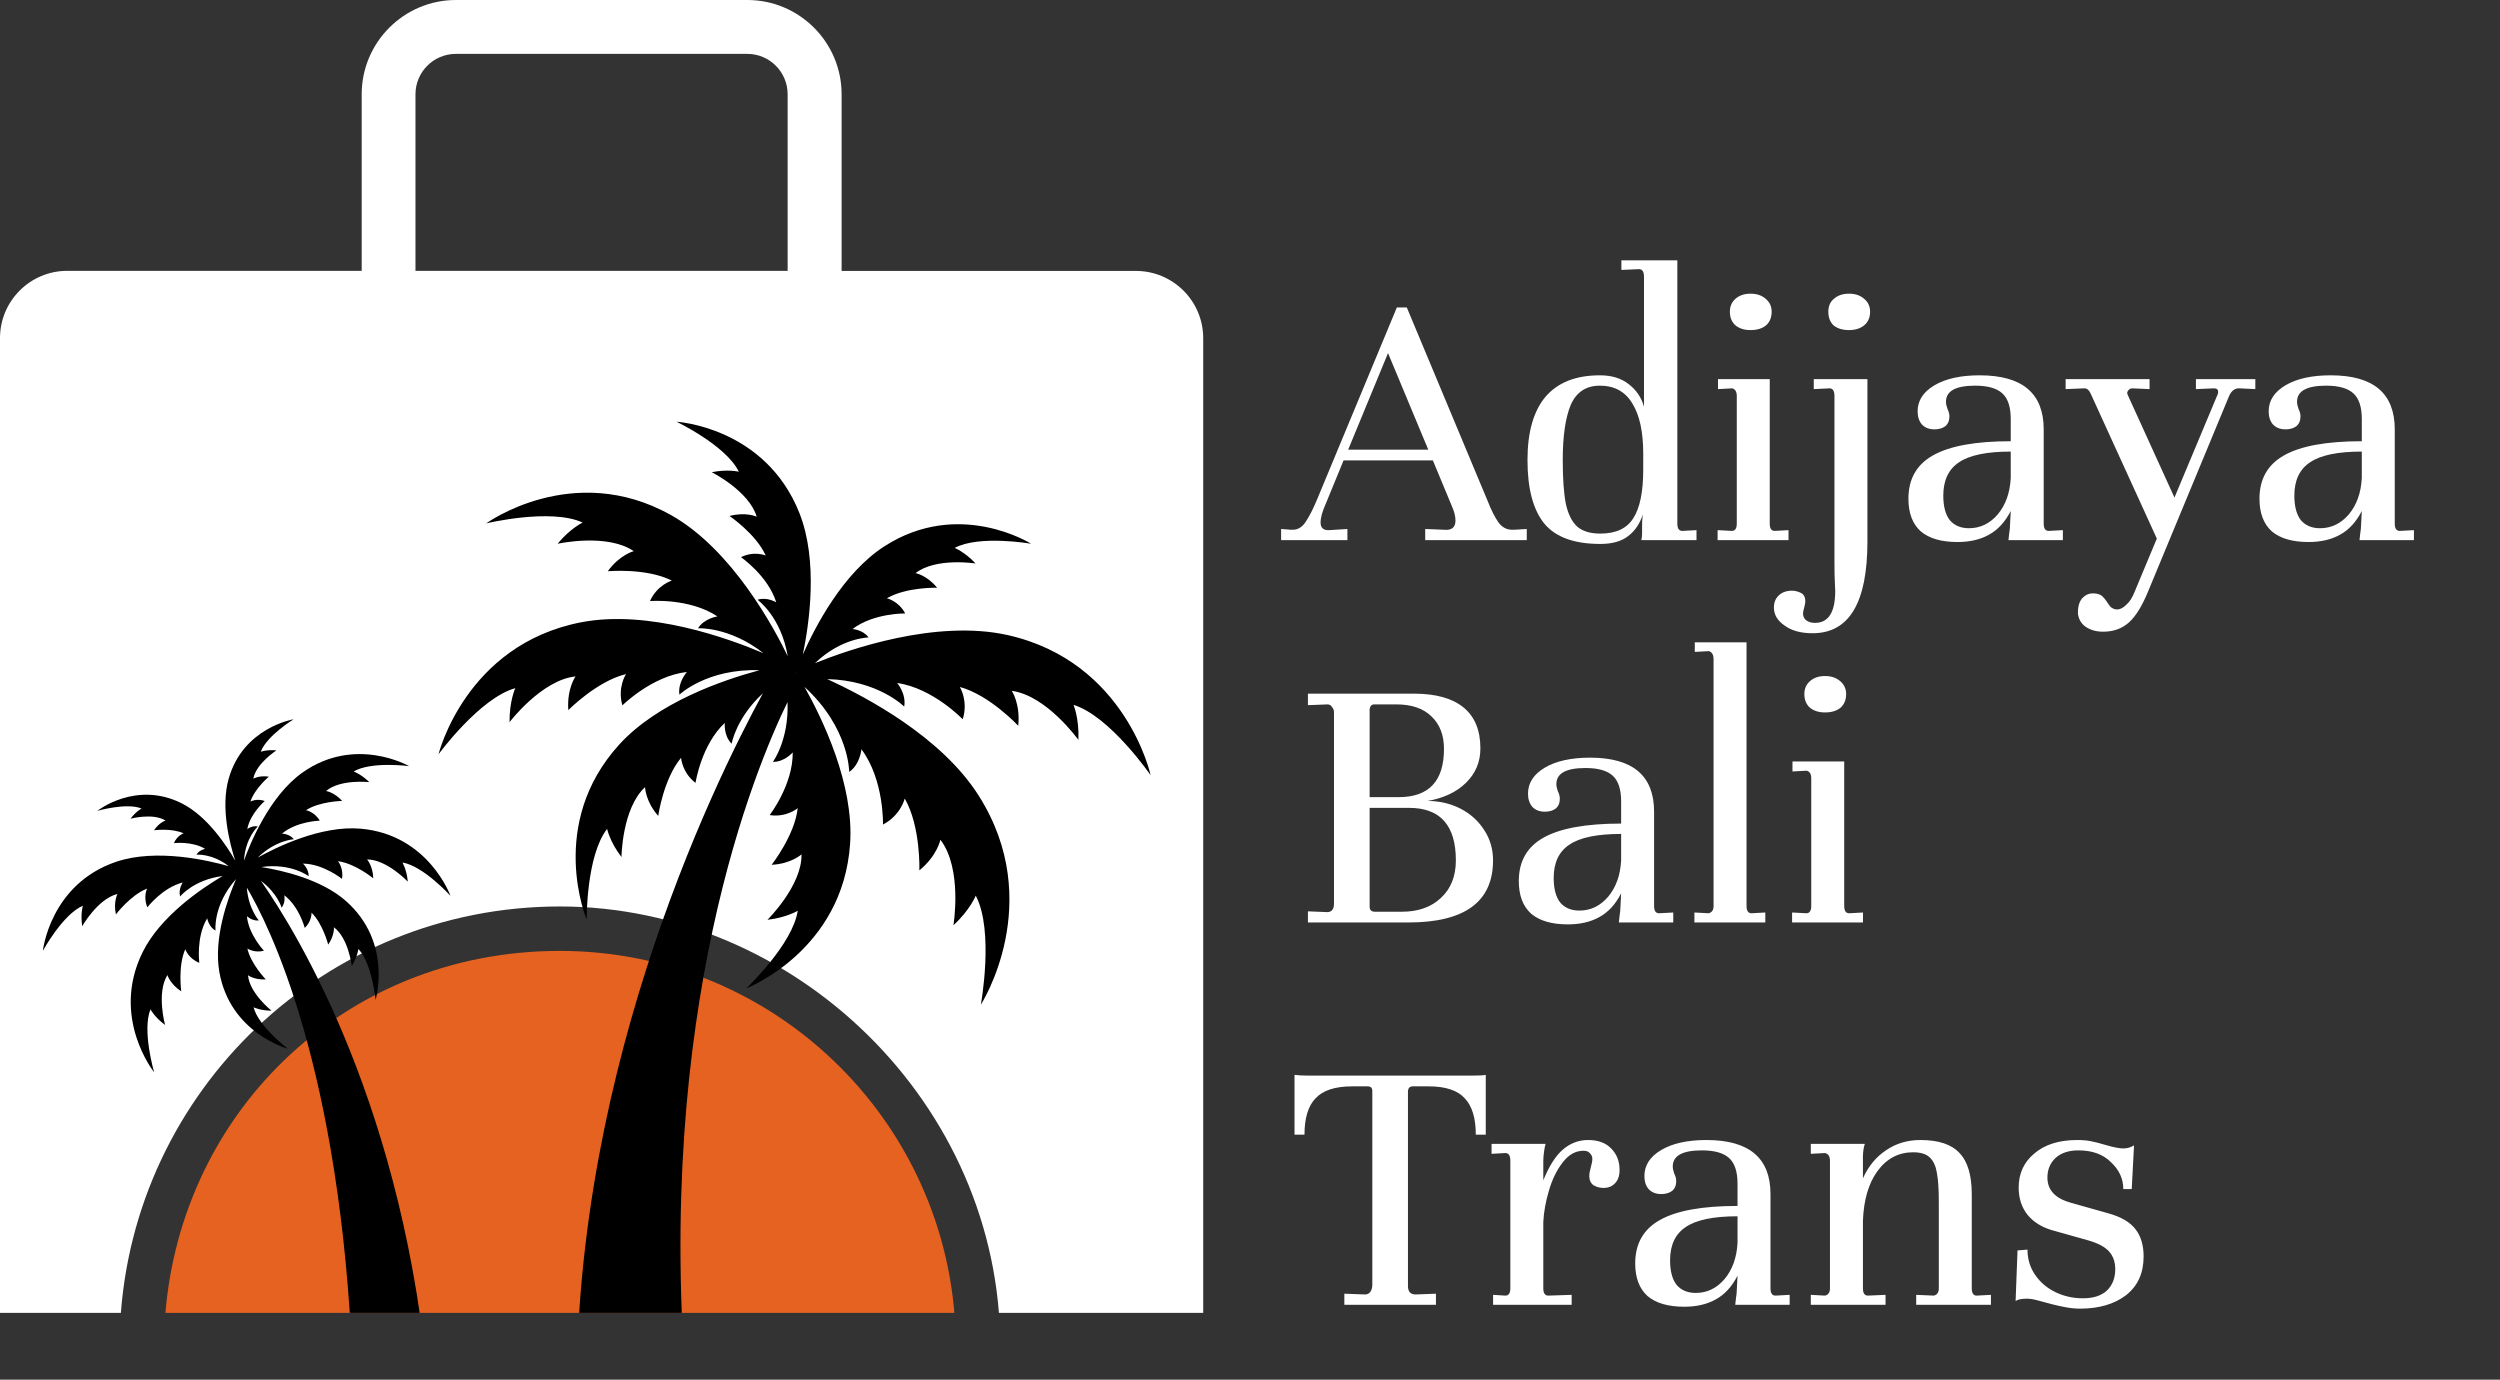<svg xmlns="http://www.w3.org/2000/svg" width="935" height="516" viewBox="0 0 935 516" fill="none"><rect x="0" y="0" width="935" height="516" fill="#333333" stroke="none"/><g clip-path="url(#clip0_328_49)"><path d="M450 126.5C450 112.581 438.713 101.329 424.829 101.329H314.761V35.247C314.761 15.823 298.938 0 279.515 0H170.52C151.096 0 135.274 15.823 135.274 35.247V101.294H25.171C11.253 101.294 0 112.581 0 126.465V493.75C15.65 493.057 30.676 493.404 44.976 494.512C49.754 407.849 121.528 339.018 209.402 339.018C297.276 339.018 374.106 412.766 374.106 503.721C374.106 506.214 374.036 508.707 373.932 511.2C399.727 513.347 425.14 518.713 450 527.335V126.5ZM294.576 101.294H155.39V35.247C155.39 26.902 162.176 20.151 170.486 20.151H279.48C287.824 20.151 294.576 26.937 294.576 35.247V101.294Z" fill="white"></path><path d="M286.889 515.978C310.606 511.477 334.116 509.608 357.313 510.265C357.417 508.084 357.486 505.938 357.486 503.722C357.486 421.941 291.183 355.637 209.402 355.637C127.622 355.637 65.473 417.89 61.526 496.139C136.07 505.245 188.247 534.259 202.131 542.742C230.557 530.278 258.879 521.276 286.889 515.978Z" fill="#E66220"></path><path d="M294.541 262.708C295.06 276.8 289.07 284.936 289.07 284.936C293.364 285.04 296.48 281.405 296.48 281.405C296.618 293.488 287.859 304.845 287.859 304.845C294.195 305.814 298.349 302.248 298.349 302.248C297.207 312.496 288.586 323.437 288.586 323.437C295.96 323.057 299.769 319.525 299.769 319.525C300.011 331.228 287.028 344.004 287.028 344.004C294.229 343.173 298.349 340.611 298.349 340.611C296.514 353.179 279.133 369.625 279.133 369.625C279.133 369.625 315.246 355.741 317.946 315.474C319.435 293.384 307.663 268.94 300.877 256.891C317.669 272.229 317.6 288.71 317.6 288.71C321.72 285.836 322.17 280.227 322.17 280.227C330.688 291.584 330.238 308.376 330.238 308.376C336.92 304.879 338.374 298.647 338.374 298.647C344.399 309.138 343.845 325.515 343.845 325.515C350.561 320.01 351.704 314.055 351.704 314.055C360.083 324.961 356.586 346.047 356.586 346.047C362.853 340.264 364.93 334.967 364.93 334.967C371.889 348.159 366.834 375.753 366.834 375.753C366.834 375.753 391.417 337.598 366.038 297.574C352.154 275.657 324.178 260.735 309.36 253.983C328.437 254.433 338.166 264.266 338.166 264.266C339.032 259.523 335.535 255.437 335.535 255.437C348.969 257.376 360.048 269.01 360.048 269.01C362.23 262.154 358.975 256.926 358.975 256.926C370.124 259.938 380.822 271.433 380.822 271.433C381.653 263.158 378.399 258.38 378.399 258.38C391.452 260.111 403.327 276.731 403.327 276.731C403.639 268.594 401.492 263.608 401.492 263.608C415.134 267.832 430.334 289.922 430.334 289.922C430.334 289.922 421.159 247.508 376.945 237.537C350.042 231.478 317.115 243.042 304.789 248.028C314.796 238.437 324.836 238.437 324.836 238.402C322.794 235.529 318.846 235.252 318.846 235.252C326.775 229.227 338.547 229.435 338.547 229.435C336.089 224.761 331.692 223.757 331.692 223.757C338.997 219.498 350.492 219.81 350.492 219.81C346.614 215.101 342.425 214.339 342.425 214.339C350.042 208.419 364.861 210.738 364.861 210.738C360.775 206.376 357.036 204.922 357.036 204.922C366.281 199.971 385.635 203.364 385.635 203.364C385.635 203.364 358.733 186.329 330.792 204.298C315.246 214.305 304.824 234.49 300.254 244.808C302.643 233.347 306.105 209.838 298.973 191.869C286.197 159.634 253.027 157.73 253.027 157.73C253.027 157.73 271.551 166.594 276.329 176.427C276.329 176.427 272.278 175.388 266.184 176.6C266.184 176.6 280.172 183.628 283.011 193.254C283.011 193.254 278.995 191.349 272.832 192.977C272.832 192.977 282.769 199.694 286.37 207.761C286.37 207.761 282.042 205.926 277.125 208.384C277.125 208.384 287.235 215.343 290.317 225.28C290.317 225.28 286.82 223.134 283.323 224.311C283.323 224.311 292.152 230.647 294.61 245.431C289.728 235.286 273.905 205.476 250.881 192.596C214.319 172.168 181.842 195.746 181.842 195.746C181.842 195.746 205.94 189.93 217.919 195.435C217.919 195.435 213.349 197.547 208.536 203.364C208.536 203.364 226.956 199.278 237.031 206.133C237.031 206.133 231.838 207.415 227.302 213.647C227.302 213.647 241.74 212.331 251.262 217.144C251.262 217.144 245.826 218.736 243.091 224.795C243.091 224.795 257.875 223.584 268.331 230.543C268.331 230.543 263.414 231.201 261.06 234.975C261.06 234.975 272.797 234.282 285.573 244.323C272.832 238.887 242.537 227.808 217.227 232.759C174.052 241.207 164.011 282.097 164.011 282.097C164.011 282.097 179.384 261.081 192.714 257.376C192.714 257.376 190.498 262.189 190.567 270.083C190.567 270.083 202.581 254.295 215.253 252.979C215.253 252.979 211.964 257.549 212.553 265.582C212.553 265.582 223.217 254.745 234.123 252.113C234.123 252.113 230.834 257.064 232.773 263.816C232.773 263.816 243.818 252.806 256.905 251.317C256.905 251.317 253.408 255.195 254.101 259.8C254.101 259.8 264.419 249.967 284.05 250.659C270.235 254.364 245.93 262.743 231.63 278.427C204.416 308.272 219.408 343.934 219.408 343.934C219.408 343.934 219.235 320.01 227.06 310.004C227.06 310.004 228.029 314.782 232.427 320.529C232.427 320.529 232.634 302.317 241.255 294.388C241.255 294.388 241.325 299.582 246.172 305.156C246.172 305.156 248.111 291.342 254.724 283.413C254.724 283.413 255.036 288.883 260.125 292.796C260.125 292.796 262.237 278.635 271.066 270.36C271.066 270.36 270.581 275.138 273.628 278.15C273.628 278.15 275.29 268.525 285.331 259.28C266.565 293.696 210.891 407.365 215.98 536.96C229.691 531.489 243.402 526.815 257.009 523.007C244.406 378.142 282.665 286.875 294.472 262.708H294.541ZM298.003 251.663L297.899 251.767C297.899 251.767 297.865 251.698 297.83 251.663H298.003Z" fill="black"></path><path d="M97.707 329.531C103.836 334.171 105.324 339.468 105.324 339.468C106.883 337.564 106.329 334.829 106.329 334.829C111.903 339.053 113.98 347.051 113.98 347.051C116.681 344.488 116.508 341.338 116.508 341.338C120.766 345.493 122.74 353.283 122.74 353.283C125.164 349.786 124.887 346.808 124.887 346.808C130.323 350.825 131.569 361.281 131.569 361.281C133.75 357.715 134.027 354.91 134.027 354.91C139.117 360.207 140.467 373.918 140.467 373.918C140.467 373.918 146.907 352.556 129.457 337.044C120.282 328.908 105.844 325.584 97.707 324.268C108.925 322.676 115.434 327.696 115.434 327.696C115.538 324.996 113.288 322.987 113.288 322.987C120.905 323.057 127.899 328.7 127.899 328.7C128.591 324.719 126.41 322.087 126.41 322.087C132.815 322.918 139.602 328.492 139.602 328.492C139.463 323.853 137.282 321.429 137.282 321.429C144.657 321.429 152.516 329.739 152.516 329.739C152.101 325.203 150.508 322.572 150.508 322.572C158.402 323.888 168.477 335.036 168.477 335.036C168.477 335.036 160.237 312.15 134.927 309.934C120.074 308.619 103.351 316.859 96.392 320.737C103.109 314.193 109.895 313.881 109.895 313.881C108.337 311.839 105.463 311.769 105.463 311.769C111.037 307.13 119.589 306.922 119.589 306.922C117.65 303.598 114.43 303.01 114.43 303.01C119.624 299.686 127.968 299.547 127.968 299.547C124.991 296.258 121.944 295.843 121.944 295.843C127.276 291.307 138.113 292.519 138.113 292.519C134.997 289.472 132.261 288.537 132.261 288.537C138.805 284.659 153.001 286.529 153.001 286.529C153.001 286.529 132.919 274.965 113.149 288.918C100.72 297.712 93.414 315.786 91.233 321.914C91.752 313.293 96.426 309.103 96.426 309.103C94.349 308.619 92.479 310.073 92.479 310.073C93.622 304.187 99.023 299.582 99.023 299.582C96.045 298.474 93.656 299.79 93.656 299.79C95.249 294.942 100.546 290.476 100.546 290.476C96.911 289.922 94.73 291.238 94.73 291.238C95.803 285.525 103.386 280.643 103.386 280.643C99.819 280.297 97.534 281.162 97.534 281.162C99.681 275.242 109.791 269.01 109.791 269.01C109.791 269.01 90.852 272.091 85.485 291.376C82.473 302.144 85.901 315.474 87.978 321.879C84.758 316.27 77.556 305.26 67.966 300.448C50.827 291.826 36.424 303.252 36.424 303.252C36.424 303.252 47.33 300.101 52.939 302.386C52.939 302.386 50.897 303.425 48.819 306.195C48.819 306.195 57.198 303.944 61.907 306.887C61.907 306.887 59.552 307.58 57.613 310.523C57.613 310.523 64.192 309.623 68.658 311.666C68.658 311.666 66.2 312.496 65.058 315.336C65.058 315.336 71.809 314.505 76.725 317.482C76.725 317.482 74.475 317.863 73.471 319.664C73.471 319.664 79.253 319.075 85.555 323.957C78.18 321.845 58.583 317.205 43.487 322.295C18.697 330.674 16.031 355.603 16.031 355.603C16.031 355.603 23.44 341.996 30.988 338.741C30.988 338.741 30.053 341.753 30.746 346.393C30.746 346.393 36.562 336.144 43.937 334.344C43.937 334.344 42.344 337.287 43.349 341.996C43.349 341.996 48.785 334.759 55.017 332.336C55.017 332.336 53.459 335.521 55.121 339.33C55.121 339.33 60.764 331.955 68.347 330.051C68.347 330.051 66.581 332.613 67.377 335.279C67.377 335.279 72.363 329.046 83.269 327.627C75.168 332.405 60.002 342.688 53.355 356.087C41.237 380.601 57.648 401.028 57.648 401.028C57.648 401.028 53.078 385.483 56.263 377.485C56.263 377.485 57.787 380.393 61.734 383.336C61.734 383.336 58.444 371.46 62.599 364.674C62.599 364.674 63.603 368.032 67.793 370.768C67.793 370.768 66.477 361.419 69.281 355.014C69.281 355.014 70.493 358.511 74.544 360.104C74.544 360.104 73.263 350.478 77.487 343.45C77.487 343.45 78.076 346.67 80.603 348.055C80.603 348.055 79.565 338.568 88.29 328.769C85.139 336.11 79.842 350.859 82.023 363.462C86.039 386.417 107.61 392.199 107.61 392.199C107.61 392.199 96.634 383.821 94.834 376.723C94.834 376.723 97.361 377.969 101.551 378.004C101.551 378.004 93.31 371.46 92.756 364.743C92.756 364.743 95.145 366.544 99.404 366.301C99.404 366.301 93.795 360.519 92.514 354.737C92.514 354.737 95.111 356.537 98.711 355.568C98.711 355.568 92.999 349.578 92.341 342.653C92.341 342.653 94.349 344.558 96.807 344.246C96.807 344.246 92.929 339.987 92.306 331.955C100.443 345.631 127.483 398.986 131.915 511.616C142.475 515.009 152.031 518.575 160.514 522.072C151.754 414.912 111.107 348.747 97.603 329.462L97.707 329.531ZM89.813 325.792L89.744 325.723H89.848C89.848 325.723 89.848 325.757 89.848 325.792H89.813Z" fill="black"></path></g><path d="M571.01 197.843V202H533.027V197.843L540.05 198.13C542.917 198.417 544.35 197.27 544.35 194.69C544.35 193.066 543.872 191.202 542.917 189.1L535.893 172.187H502.497L495.903 188.24C494.566 191.202 493.897 193.591 493.897 195.407C493.897 197.413 494.948 198.369 497.05 198.273L503.93 197.843V202H479.133V197.843L482.86 198.13H483.433C485.344 198.13 486.921 197.222 488.163 195.407C489.597 193.304 491.03 190.533 492.463 187.093L522.42 114.997H526.147L556.39 187.38C557.728 190.82 559.113 193.543 560.547 195.55C561.884 197.27 563.557 198.13 565.563 198.13H566.28L571.01 197.843ZM504.217 168.173H534.173L519.123 132.053L504.217 168.173ZM571.281 172.043C571.281 161.628 573.527 153.744 578.018 148.393C582.604 143.042 589.389 140.367 598.371 140.367C602.767 140.367 606.35 141.466 609.121 143.663C611.988 145.861 613.899 148.68 614.854 152.12V103.53C614.854 101.619 614.233 100.663 612.991 100.663L606.398 100.95V97.367H627.324V195.837C627.324 197.652 627.945 198.56 629.188 198.56L634.491 198.273V202H613.851C614.042 201.236 614.138 200.471 614.138 199.707V196.553C614.138 195.311 614.185 194.356 614.281 193.687C614.377 193.018 614.424 192.588 614.424 192.397C613.278 195.932 611.414 198.656 608.834 200.567C606.35 202.478 602.91 203.433 598.514 203.433C588.768 203.433 581.792 200.901 577.588 195.837C573.383 190.677 571.281 182.746 571.281 172.043ZM584.468 172.043C584.468 179.019 584.85 184.466 585.614 188.383C586.474 192.301 587.908 195.168 589.914 196.983C591.921 198.703 594.788 199.563 598.514 199.563C604.343 199.563 608.452 197.652 610.841 193.83C613.325 190.008 614.568 183.94 614.568 175.627V169.607C614.568 161.58 613.23 155.369 610.554 150.973C607.879 146.482 603.818 144.237 598.371 144.237C593.211 144.237 589.58 146.626 587.478 151.403C585.471 156.181 584.468 163.061 584.468 172.043ZM654.714 109.837C657.008 109.837 658.871 110.458 660.304 111.7C661.833 112.942 662.598 114.567 662.598 116.573C662.598 118.771 661.881 120.491 660.448 121.733C659.014 122.88 657.103 123.453 654.714 123.453C652.421 123.453 650.558 122.88 649.124 121.733C647.691 120.491 646.974 118.771 646.974 116.573C646.974 114.567 647.691 112.942 649.124 111.7C650.558 110.458 652.421 109.837 654.714 109.837ZM661.881 195.837C661.881 197.652 662.502 198.56 663.744 198.56L668.904 198.273V202H642.388V198.273L647.691 198.56C648.933 198.56 649.554 197.652 649.554 195.837V148.107C649.554 146.482 648.981 145.527 647.834 145.24L642.531 145.527V141.8H661.881V195.837ZM691.534 109.837C693.828 109.837 695.691 110.458 697.124 111.7C698.653 112.942 699.418 114.567 699.418 116.573C699.418 118.771 698.653 120.491 697.124 121.733C695.691 122.88 693.828 123.453 691.534 123.453C689.145 123.453 687.234 122.88 685.801 121.733C684.463 120.491 683.794 118.771 683.794 116.573C683.794 114.471 684.511 112.847 685.944 111.7C687.378 110.458 689.241 109.837 691.534 109.837ZM698.414 202.573C698.414 225.411 691.582 236.83 677.918 236.83C673.522 236.83 670.034 235.874 667.454 233.963C664.779 232.148 663.441 229.902 663.441 227.227C663.441 225.316 664.062 223.787 665.304 222.64C666.547 221.493 668.171 220.92 670.178 220.92C671.324 220.92 672.471 221.207 673.618 221.78C674.669 222.353 675.194 223.404 675.194 224.933C675.194 225.411 675.051 226.176 674.764 227.227C674.478 228.278 674.334 228.994 674.334 229.377C674.334 230.523 674.717 231.383 675.481 231.957C676.341 232.626 677.44 232.96 678.778 232.96C683.842 232.96 686.374 228.994 686.374 221.063C686.374 220.586 686.327 219.439 686.231 217.623C686.135 215.808 686.088 213.419 686.088 210.457V148.107C686.088 146.196 685.467 145.24 684.224 145.24L678.348 145.527V141.8H698.414V202.573ZM771.511 198.273V202H751.158C751.253 201.331 751.349 200.471 751.444 199.42C751.635 198.273 751.731 197.366 751.731 196.697L752.018 191.107C749.915 195.216 747.192 198.178 743.848 199.993C740.599 201.809 736.681 202.717 732.094 202.717C726.074 202.717 721.488 201.379 718.334 198.703C715.276 195.932 713.748 191.871 713.748 186.52C713.748 179.162 716.805 173.763 722.921 170.323C729.132 166.788 738.831 165.02 752.018 165.02V156.707C752.018 152.216 750.966 149.014 748.864 147.103C746.762 145.192 743.37 144.237 738.688 144.237C731.425 144.237 727.794 146.243 727.794 150.257C727.794 151.021 727.985 151.929 728.368 152.98C728.845 153.936 729.084 154.843 729.084 155.703C729.084 157.328 728.559 158.57 727.508 159.43C726.456 160.194 725.119 160.577 723.494 160.577C721.488 160.577 719.911 159.956 718.764 158.713C717.713 157.471 717.188 155.847 717.188 153.84C717.188 149.827 719.29 146.578 723.494 144.093C727.699 141.609 733.336 140.367 740.408 140.367C756.365 140.367 764.344 147.103 764.344 160.577V195.837C764.344 197.652 764.965 198.56 766.208 198.56L771.511 198.273ZM736.394 197.557C740.599 197.557 744.182 195.837 747.144 192.397C750.106 188.861 751.731 184.322 752.018 178.78V168.89C743.035 168.89 736.585 170.228 732.668 172.903C728.75 175.483 726.791 179.64 726.791 185.373C726.791 189.387 727.603 192.444 729.228 194.547C730.948 196.553 733.336 197.557 736.394 197.557ZM843.492 141.8V145.527L837.616 145.24H837.329C835.8 145.24 834.606 146.148 833.746 147.963L803.502 220.92C801.209 226.558 798.772 230.523 796.192 232.817C793.612 235.11 790.411 236.257 786.589 236.257C784.009 236.257 781.811 235.636 779.996 234.393C778.276 233.151 777.32 231.431 777.129 229.233C777.129 226.844 777.654 225.029 778.706 223.787C779.852 222.544 781.19 221.923 782.719 221.923C784.152 221.923 785.251 222.21 786.016 222.783C786.78 223.452 787.497 224.312 788.166 225.363C788.261 225.554 788.5 225.889 788.882 226.367C789.264 226.94 789.694 227.322 790.172 227.513C790.65 227.8 791.176 227.943 791.749 227.943C792.896 227.943 794.042 227.37 795.189 226.223C796.431 225.172 797.482 223.548 798.342 221.35L806.656 201.427L781.859 147.103C781.286 145.861 780.521 145.24 779.566 145.24L772.542 145.527V141.8H803.932V145.527L797.482 145.24C796.813 145.24 796.288 145.527 795.906 146.1C795.523 146.578 795.476 147.103 795.762 147.677L813.249 186.09L829.446 147.39C829.541 147.199 829.589 146.912 829.589 146.53C829.589 145.67 829.063 145.24 828.012 145.24L821.276 145.527V141.8H843.492ZM902.806 198.273V202H882.453C882.549 201.331 882.644 200.471 882.74 199.42C882.931 198.273 883.026 197.366 883.026 196.697L883.313 191.107C881.211 195.216 878.488 198.178 875.143 199.993C871.894 201.809 867.976 202.717 863.39 202.717C857.37 202.717 852.783 201.379 849.63 198.703C846.572 195.932 845.043 191.871 845.043 186.52C845.043 179.162 848.101 173.763 854.216 170.323C860.428 166.788 870.126 165.02 883.313 165.02V156.707C883.313 152.216 882.262 149.014 880.16 147.103C878.058 145.192 874.665 144.237 869.983 144.237C862.721 144.237 859.09 146.243 859.09 150.257C859.09 151.021 859.281 151.929 859.663 152.98C860.141 153.936 860.38 154.843 860.38 155.703C860.38 157.328 859.854 158.57 858.803 159.43C857.752 160.194 856.414 160.577 854.79 160.577C852.783 160.577 851.206 159.956 850.06 158.713C849.009 157.471 848.483 155.847 848.483 153.84C848.483 149.827 850.585 146.578 854.79 144.093C858.994 141.609 864.632 140.367 871.703 140.367C887.661 140.367 895.64 147.103 895.64 160.577V195.837C895.64 197.652 896.261 198.56 897.503 198.56L902.806 198.273ZM867.69 197.557C871.894 197.557 875.478 195.837 878.44 192.397C881.402 188.861 883.026 184.322 883.313 178.78V168.89C874.331 168.89 867.881 170.228 863.963 172.903C860.045 175.483 858.086 179.64 858.086 185.373C858.086 189.387 858.899 192.444 860.523 194.547C862.243 196.553 864.632 197.557 867.69 197.557ZM528.87 259.43C536.992 259.43 543.156 261.15 547.36 264.59C551.564 268.03 553.667 273.142 553.667 279.927C553.667 284.991 551.851 289.291 548.22 292.827C544.684 296.267 539.907 298.512 533.887 299.563C538.378 299.563 542.487 300.519 546.213 302.43C549.94 304.341 552.902 307.017 555.1 310.457C557.298 313.801 558.397 317.576 558.397 321.78C558.397 337.26 547.838 345 526.72 345H489.167V340.843L496.333 341.13C498.053 341.13 498.913 340.079 498.913 337.977V266.31C498.913 265.641 498.674 265.02 498.197 264.447C497.814 263.778 497.241 263.443 496.477 263.443L489.167 263.73V259.43H528.87ZM513.963 263.443C513.008 263.443 512.434 264.017 512.243 265.163V298.13H523.137C534.412 298.13 540.05 292.11 540.05 280.07C540.05 274.91 538.473 270.849 535.32 267.887C532.262 264.924 527.914 263.443 522.277 263.443H513.963ZM512.243 302.143V339.123C512.243 340.366 512.912 340.987 514.25 340.987H524.283C530.399 340.987 535.272 339.267 538.903 335.827C542.63 332.387 544.493 327.704 544.493 321.78C544.493 308.689 538.664 302.143 527.007 302.143H512.243ZM625.798 341.273V345H605.445C605.54 344.331 605.636 343.471 605.731 342.42C605.922 341.273 606.018 340.366 606.018 339.697L606.305 334.107C604.202 338.216 601.479 341.178 598.135 342.993C594.886 344.809 590.968 345.717 586.381 345.717C580.361 345.717 575.775 344.379 572.621 341.703C569.564 338.932 568.035 334.871 568.035 329.52C568.035 322.162 571.092 316.763 577.208 313.323C583.419 309.788 593.118 308.02 606.305 308.02V299.707C606.305 295.216 605.254 292.014 603.151 290.103C601.049 288.192 597.657 287.237 592.975 287.237C585.712 287.237 582.081 289.243 582.081 293.257C582.081 294.021 582.272 294.929 582.655 295.98C583.132 296.936 583.371 297.843 583.371 298.703C583.371 300.328 582.846 301.57 581.795 302.43C580.744 303.194 579.406 303.577 577.781 303.577C575.775 303.577 574.198 302.956 573.051 301.713C572 300.471 571.475 298.847 571.475 296.84C571.475 292.827 573.577 289.578 577.781 287.093C581.986 284.609 587.624 283.367 594.695 283.367C610.652 283.367 618.631 290.103 618.631 303.577V338.837C618.631 340.652 619.252 341.56 620.495 341.56L625.798 341.273ZM590.681 340.557C594.886 340.557 598.469 338.837 601.431 335.397C604.394 331.861 606.018 327.322 606.305 321.78V311.89C597.322 311.89 590.872 313.228 586.955 315.903C583.037 318.483 581.078 322.64 581.078 328.373C581.078 332.387 581.89 335.444 583.515 337.547C585.235 339.553 587.624 340.557 590.681 340.557ZM633.709 341.273L639.013 341.56C640.255 341.273 640.876 340.366 640.876 338.837V246.53C640.876 244.906 640.303 243.902 639.156 243.52L633.853 243.807V240.223H653.203V338.837C653.203 340.652 653.824 341.56 655.066 341.56L660.226 341.273V345H633.709V341.273ZM682.569 252.837C684.863 252.837 686.726 253.458 688.159 254.7C689.688 255.942 690.453 257.567 690.453 259.573C690.453 261.771 689.736 263.491 688.303 264.733C686.869 265.88 684.958 266.453 682.569 266.453C680.276 266.453 678.413 265.88 676.979 264.733C675.546 263.491 674.829 261.771 674.829 259.573C674.829 257.567 675.546 255.942 676.979 254.7C678.413 253.458 680.276 252.837 682.569 252.837ZM689.736 338.837C689.736 340.652 690.357 341.56 691.599 341.56L696.759 341.273V345H670.243V341.273L675.546 341.56C676.788 341.56 677.409 340.652 677.409 338.837V291.107C677.409 289.482 676.836 288.527 675.689 288.24L670.386 288.527V284.8H689.736V338.837ZM484.15 402C485.488 402.191 487.399 402.287 489.883 402.287H549.94C552.998 402.287 554.909 402.191 555.673 402V424.36H551.947C551.947 418.149 550.561 413.61 547.79 410.743C545.114 407.781 540.623 406.3 534.317 406.3H528.297C527.341 406.3 526.768 406.826 526.577 407.877V480.977C526.577 483.079 527.532 484.13 529.443 484.13L537.04 483.843V488H502.783V483.843L510.523 484.13C511.383 484.13 512.052 483.796 512.53 483.127C513.008 482.362 513.247 481.502 513.247 480.547V408.02C513.247 406.873 512.673 406.3 511.527 406.3H505.65C499.343 406.3 494.804 407.781 492.033 410.743C489.262 413.61 487.877 418.149 487.877 424.36H484.15V402ZM593.963 426.367C597.69 426.367 600.557 427.418 602.563 429.52C604.666 431.622 605.717 434.298 605.717 437.547C605.717 439.744 605.143 441.417 603.997 442.563C602.946 443.71 601.512 444.283 599.697 444.283C598.359 444.283 597.117 443.949 595.97 443.28C594.919 442.516 594.393 441.369 594.393 439.84C594.393 438.98 594.585 437.881 594.967 436.543C595.349 435.206 595.54 434.154 595.54 433.39C595.54 432.626 595.253 431.957 594.68 431.383C594.202 430.714 593.39 430.38 592.243 430.38C589.281 430.38 586.701 431.813 584.503 434.68C582.306 437.451 580.586 440.939 579.343 445.143C578.101 449.252 577.385 453.218 577.193 457.04V481.837C577.193 483.652 577.815 484.56 579.057 484.56L587.8 484.273V488H558.417V484.273L563.003 484.56C564.246 484.56 564.867 483.652 564.867 481.837V434.107C564.867 432.196 564.246 431.24 563.003 431.24L557.843 431.527V427.8H578.053C577.862 428.373 577.671 429.329 577.48 430.667C577.289 431.909 577.193 433.151 577.193 434.393V441.417C579.391 436.066 581.828 432.243 584.503 429.95C587.275 427.561 590.428 426.367 593.963 426.367ZM669.33 484.273V488H648.977C649.072 487.331 649.168 486.471 649.263 485.42C649.454 484.273 649.55 483.366 649.55 482.697L649.837 477.107C647.734 481.216 645.011 484.178 641.667 485.993C638.418 487.809 634.5 488.717 629.913 488.717C623.893 488.717 619.307 487.379 616.153 484.703C613.095 481.932 611.567 477.871 611.567 472.52C611.567 465.162 614.624 459.763 620.74 456.323C626.951 452.788 636.65 451.02 649.837 451.02V442.707C649.837 438.216 648.785 435.014 646.683 433.103C644.581 431.192 641.189 430.237 636.507 430.237C629.244 430.237 625.613 432.243 625.613 436.257C625.613 437.021 625.804 437.929 626.187 438.98C626.664 439.936 626.903 440.843 626.903 441.703C626.903 443.328 626.378 444.57 625.327 445.43C624.275 446.194 622.938 446.577 621.313 446.577C619.307 446.577 617.73 445.956 616.583 444.713C615.532 443.471 615.007 441.847 615.007 439.84C615.007 435.827 617.109 432.578 621.313 430.093C625.518 427.609 631.155 426.367 638.227 426.367C654.184 426.367 662.163 433.103 662.163 446.577V481.837C662.163 483.652 662.784 484.56 664.027 484.56L669.33 484.273ZM634.213 483.557C638.418 483.557 642.001 481.837 644.963 478.397C647.925 474.861 649.55 470.322 649.837 464.78V454.89C640.854 454.89 634.404 456.228 630.487 458.903C626.569 461.483 624.61 465.64 624.61 471.373C624.61 475.387 625.422 478.444 627.047 480.547C628.767 482.553 631.155 483.557 634.213 483.557ZM744.608 484.273V488H716.658V484.273L723.251 484.56C724.493 484.273 725.115 483.366 725.115 481.837V449.3C725.115 444.713 724.876 441.178 724.398 438.693C724.016 436.209 723.156 434.298 721.818 432.96C720.48 431.622 718.378 430.953 715.511 430.953C710.065 430.953 705.621 433.294 702.181 437.977C698.837 442.563 697.021 448.774 696.735 456.61V481.837C696.735 483.652 697.356 484.56 698.598 484.56L705.191 484.273V488H677.241V484.273L682.545 484.56C683.787 484.273 684.408 483.366 684.408 481.837V434.107C684.408 432.482 683.787 431.527 682.545 431.24L677.241 431.527V427.8H697.451C696.973 429.233 696.735 430.906 696.735 432.817V440.7C698.741 436.209 701.608 432.721 705.335 430.237C709.061 427.657 713.361 426.367 718.235 426.367C725.019 426.367 729.892 427.991 732.855 431.24C735.912 434.393 737.441 439.553 737.441 446.72V481.837C737.441 483.652 738.062 484.56 739.305 484.56L744.608 484.273ZM754.554 467.647L758.281 467.36C758.281 470.896 759.236 474.049 761.147 476.82C763.058 479.591 765.591 481.741 768.744 483.27C771.897 484.799 775.337 485.563 779.064 485.563C782.886 485.563 785.848 484.608 787.951 482.697C790.053 480.69 791.104 478.014 791.104 474.67C791.104 471.994 790.339 469.797 788.811 468.077C787.282 466.357 784.702 464.971 781.071 463.92L767.311 460.05C763.488 458.903 760.478 456.992 758.281 454.317C756.083 451.546 754.984 448.153 754.984 444.14C754.984 438.884 756.943 434.632 760.861 431.383C764.778 428.039 770.129 426.367 776.914 426.367C778.825 426.367 780.497 426.51 781.931 426.797C783.459 427.083 785.323 427.561 787.521 428.23C790.483 429.09 792.681 429.52 794.114 429.52C795.547 429.52 796.885 429.138 798.127 428.373L797.267 444.713H794.114C794.114 440.891 792.585 437.547 789.527 434.68C786.565 431.718 782.504 430.237 777.344 430.237C773.713 430.237 770.846 431.192 768.744 433.103C766.737 435.014 765.734 437.451 765.734 440.413C765.734 445.096 768.696 448.249 774.621 449.873L788.381 453.743C793.254 455.081 796.694 457.088 798.701 459.763C800.707 462.343 801.711 465.736 801.711 469.94C801.711 476.151 799.513 480.977 795.117 484.417C790.722 487.761 784.988 489.433 777.917 489.433C775.911 489.433 773.808 489.194 771.611 488.717C769.508 488.334 766.259 487.522 761.864 486.28C760.431 485.898 759.141 485.707 757.994 485.707C756.083 485.707 754.697 485.993 753.837 486.567L754.554 467.647Z" fill="white"></path><defs><clipPath id="clip0_328_49"><rect width="450" height="491" fill="white"></rect></clipPath></defs></svg>